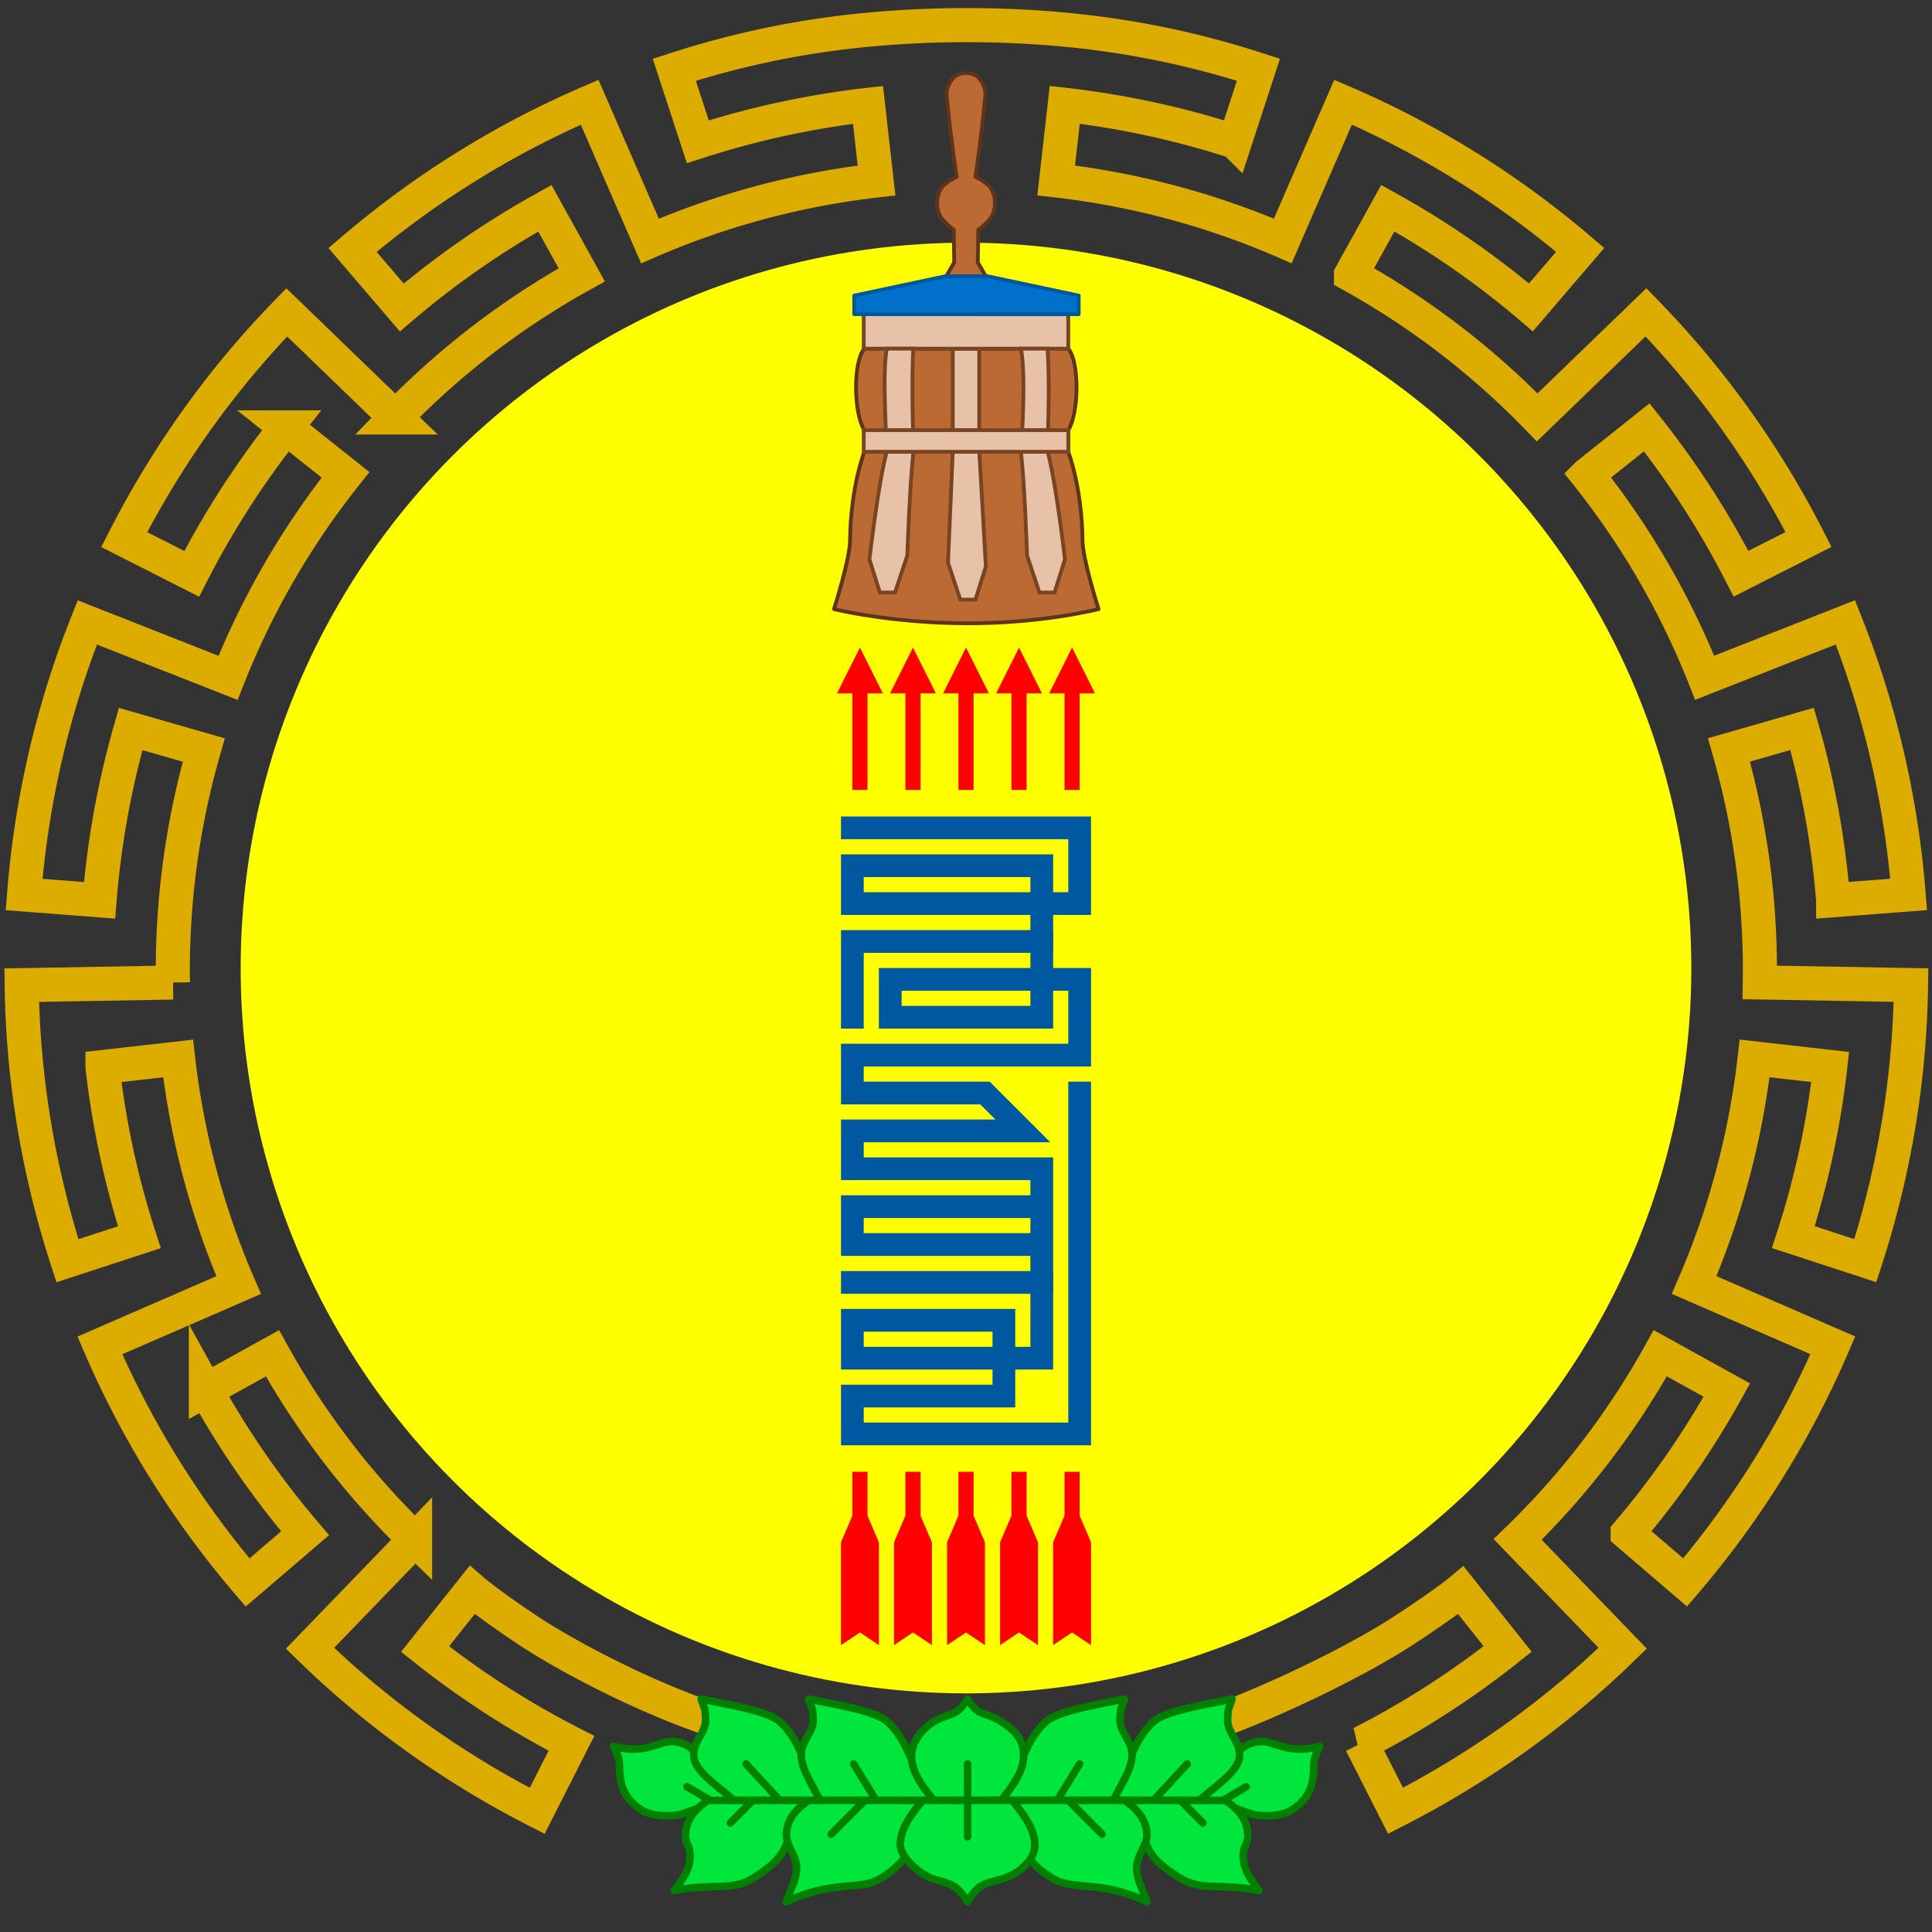 <svg xmlns="http://www.w3.org/2000/svg" width="510" height="510"><rect width="100%" height="100%" fill="#333333" stroke="none"/><g transform="translate(0 -542.362)"><path style="opacity:1;fill:none;fill-opacity:1;stroke:#dcac00;stroke-width:9;stroke-linecap:square;stroke-linejoin:miter;stroke-miterlimit:4;stroke-dasharray:none;stroke-opacity:1" d="M191.18 997.289c-18.73-5.676-41.043-17.404-51.667-24.46-10.624-7.057-14.881-10.76-14.881-10.76l-12.43 15.606h0a230.473 230.473 0 0 0 38.648 24.88l-9.045 17.824c-22.19-11.307-42.39-25.782-59.97-42.909l27.735-28.719a210.55 210.55 0 0 1-37.644-49.155l-17.576 9.728A230.463 230.463 0 0 0 80.534 947.1l-15.177 13.006c-16.173-18.937-29.297-40.04-38.985-62.591l36.614-15.92a210.551 210.551 0 0 1-15.968-59.818l-19.96 2.261a230.464 230.464 0 0 0 9.735 44.92l-19 6.208C10.099 851.48 6.05 826.96 5.73 802.419l39.92-.696a210.55 210.55 0 0 1 8.139-61.376l-19.307-5.55a230.464 230.464 0 0 0-8.196 45.227l-19.929-1.536c1.955-24.826 7.597-49.028 16.693-71.825l37.146 14.634a210.55 210.55 0 0 1 31.008-53.59l-15.714-12.515A230.464 230.464 0 0 0 50.61 693.84l-17.824-9.045c11.307-22.189 25.781-42.39 42.908-59.97l28.72 27.735a210.551 210.551 0 0 1 49.154-37.644l-9.728-17.576a230.466 230.466 0 0 0-37.775 26.185L93.06 608.346c18.937-16.173 40.04-29.297 62.592-38.984l15.919 36.614a210.55 210.55 0 0 1 59.819-15.968l-2.262-19.961a230.465 230.465 0 0 0-44.92 9.735L178 560.783c23.685-7.695 48.204-11.744 77.097-11.79 28.892.025 53.411 4.074 77.096 11.77l-6.208 18.998a230.465 230.465 0 0 0-44.92-9.735l-2.26 19.961a210.552 210.552 0 0 1 59.818 15.968l15.92-36.614c22.55 9.687 43.653 22.811 62.59 38.984l-13.005 15.178a230.466 230.466 0 0 0-37.775-26.185l-9.728 17.576a210.551 210.551 0 0 1 49.155 37.645l28.718-27.736c17.128 17.58 31.602 37.781 42.909 59.97l-17.824 9.045a230.465 230.465 0 0 0-24.88-38.647l-15.713 12.516a210.55 210.55 0 0 1 31.007 53.589l37.147-14.634c9.096 22.797 14.738 46.999 16.692 71.826l-19.928 1.535a230.464 230.464 0 0 0-8.196-45.226l-19.307 5.55a210.551 210.551 0 0 1 8.14 61.375l39.918.696c-.32 24.542-4.369 49.061-12.064 72.746l-19-6.208a230.465 230.465 0 0 0 9.736-44.92l-19.96-2.261a210.551 210.551 0 0 1-15.969 59.819l36.615 15.919c-9.688 22.55-22.812 43.654-38.985 62.591l-15.177-13.006a230.464 230.464 0 0 0 26.184-37.775l-17.576-9.728a210.55 210.55 0 0 1-37.644 49.155l27.735 28.72c-17.58 17.126-37.78 31.601-59.97 42.908l-9.045-17.825a230.464 230.464 0 0 0 38.647-24.879l-12.353-15.51s-3.898 3.282-14.957 10.537c-11.058 7.255-32.583 18.139-51.826 25.037"/><circle style="opacity:1;fill:#ff0;fill-opacity:1;stroke:#ff0;stroke-width:0;stroke-linecap:square;stroke-linejoin:miter;stroke-miterlimit:4;stroke-dasharray:none;stroke-opacity:1" cx="255" cy="797.899" r="191.468"/></g><g style="display:inline"><g style="stroke:#0058a0;stroke-opacity:1"><path d="M425 797.362h-50v20" style="fill:none;fill-rule:evenodd;stroke:#0058a0;stroke-width:6;stroke-linecap:square;stroke-linejoin:miter;stroke-miterlimit:4;stroke-dasharray:none;stroke-opacity:1" transform="translate(-149.998 -548.835)"/><path d="M435 837.362v90h-60v-10h40v-20h-40v10h50v-50h-50v-10h45l-10-10h-35v-10h60v-20h-50v10h40v-40h-50v10h60v-20h-60" style="opacity:1;fill:none;fill-rule:evenodd;stroke:#0058a0;stroke-width:6;stroke-linecap:square;stroke-linejoin:miter;stroke-miterlimit:4;stroke-dasharray:none;stroke-opacity:1" transform="translate(-149.998 -548.835)"/><path d="M425 887.362h-50" style="fill:none;fill-rule:evenodd;stroke:#0058a0;stroke-width:6;stroke-linecap:square;stroke-linejoin:miter;stroke-miterlimit:4;stroke-dasharray:none;stroke-opacity:1" transform="translate(-149.998 -548.835)"/><path d="M425 877.362h-50v-10h50" style="fill:none;fill-rule:evenodd;stroke:#0058a0;stroke-width:6;stroke-linecap:butt;stroke-linejoin:miter;stroke-miterlimit:4;stroke-dasharray:none;stroke-opacity:1" transform="translate(-149.998 -548.835)"/></g></g><g style="display:inline"><path style="fill:none;fill-rule:evenodd;stroke:#fe0000;stroke-width:4;stroke-linecap:butt;stroke-linejoin:miter;stroke-miterlimit:7;stroke-dasharray:none;stroke-opacity:1" d="M227.002 750.89v-30M241.002 750.89v-30M255.002 750.89v-30M269.002 750.89v-30M283.002 750.89v-30M227.002 972.89v-42M241.002 972.89v-42M255.002 972.89v-42M252.002 949.89l3-7 3 7v23l-3-2-3 2zM269.002 972.89v-42M283.002 972.89v-42M266.002 949.89l3-7 3 7v23l-3-2-3 2zM280.002 949.89l3-7 3 7v23l-3-2-3 2zM238.002 949.89l3-7 3 7v23l-3-2-3 2zM224.002 949.89l3-7 3 7v23l-3-2-3 2z" transform="translate(0 -542.362)"/><path style="fill:none;fill-rule:evenodd;stroke:#fe0000;stroke-width:5;stroke-linecap:butt;stroke-linejoin:miter;stroke-miterlimit:20;stroke-dasharray:none;stroke-opacity:1" d="m225.002 722.89 2-4 2 4zM239.002 722.89l2-4 2 4zM253.002 722.89l2-4 2 4zM267.002 722.89l2-4 2 4zM281.002 722.89l2-4 2 4z" transform="translate(0 -542.362)"/></g><g style="display:inline"><path style="fill:#00e63c;fill-opacity:1;fill-rule:evenodd;stroke:green;stroke-width:2;stroke-linecap:butt;stroke-linejoin:round;stroke-miterlimit:4;stroke-dasharray:none;stroke-opacity:1" d="M180.74 1020.958c-2.69 1.08-8.418 1.037-11.185-.678-2.767-1.716-5.06-4.052-5.751-8.111-.691-4.06.518-4.35-1.868-8.805 8.866 2.275 11.937-1.587 15.846-1.285 3.908.303 6.351 2.916 8.336 5.69 1.984 2.774 4.704 5.036 7.842 9.592l-5.202.969-7.403-4.317 7.403 4.433s-5.327 1.433-8.018 2.512z" transform="translate(0 -542.362)"/><path d="M193.814 1017.62c-6.265-5.134-10.586-8.205-10.71-11.891-.123-3.687 3.251-6.036 3.169-9.383-.083-3.346-.155-2.235-1.169-5.481 7.45 1.507 17.562 3.147 20.708 5.945 3.146 2.798 4.926 6.588 6.26 9.73 1.335 3.142 3.499 5.946 5.573 11.08h-11.833l-8.875-9.624 8.875 9.623z" style="fill:#00e63c;fill-opacity:1;fill-rule:evenodd;stroke:green;stroke-width:2;stroke-linecap:butt;stroke-linejoin:round;stroke-miterlimit:4;stroke-dasharray:none;stroke-opacity:1" transform="translate(0 -542.362)"/><path style="fill:#00e63c;fill-opacity:1;fill-rule:evenodd;stroke:green;stroke-width:2;stroke-linecap:butt;stroke-linejoin:round;stroke-miterlimit:4;stroke-dasharray:none;stroke-opacity:1" d="M216.462 1017.62c-2.573-5.134-4.835-8.205-4.958-11.891-.124-3.687 3.25-6.036 3.168-9.383-.083-3.346-.154-2.235-1.168-5.481 7.449 1.507 17.561 3.147 20.707 5.945 3.147 2.798 4.926 6.588 6.26 9.73 1.335 3.142 3.5 5.946 5.574 11.08h-14.792l-5.916-9.624 5.916 9.623zM186.879 1017.62c-4.331 2.878-5.801 5.891-5.917 8.917-.115 3.027 1.267 2.6 1.184 5.946-.083 3.346-1.512 5.324-4.142 8.918 10.219-1.971 15.254.187 20.708-3.19 5.454-3.378 7.54-5.777 8.875-8.919 1.335-3.142 3.25-6.539 5.325-11.673h-14.2l-5.916 5.946 5.916-5.946z" transform="translate(0 -542.362)"/><path d="M213.504 1017.62c-4.332 2.878-5.802 5.891-5.917 8.917-.115 3.027 2.783 5.661 2.7 9.007-.083 3.347-1.686 5.583-2.7 8.83 12.526-5.914 19.44-2.785 24.894-6.163 5.454-3.378 6.656-5.776 7.99-8.918 1.335-3.142 3.5-6.54 5.574-11.674h-17.75l-8.875 8.918 8.875-8.918zM329.597 1020.958c2.69 1.08 8.418 1.037 11.185-.678 2.767-1.716 5.06-4.052 5.751-8.111.691-4.06-.518-4.35 1.868-8.805-8.866 2.275-11.937-1.587-15.846-1.285-3.908.302-6.352 2.916-8.336 5.69-1.984 2.774-4.704 5.036-7.842 9.592l5.202.969 7.403-4.317-7.403 4.433s5.327 1.432 8.018 2.512z" style="fill:#00e63c;fill-opacity:1;fill-rule:evenodd;stroke:green;stroke-width:2;stroke-linecap:butt;stroke-linejoin:round;stroke-miterlimit:4;stroke-dasharray:none;stroke-opacity:1" transform="translate(0 -542.362)"/><path style="fill:#00e63c;fill-opacity:1;fill-rule:evenodd;stroke:green;stroke-width:2;stroke-linecap:butt;stroke-linejoin:round;stroke-miterlimit:4;stroke-dasharray:none;stroke-opacity:1" d="M316.523 1017.62c6.265-5.135 10.586-8.205 10.71-11.891.123-3.687-3.251-6.036-3.169-9.383.083-3.346.155-2.235 1.169-5.481-7.45 1.507-17.562 3.147-20.708 5.945-3.147 2.798-4.926 6.588-6.26 9.73-1.335 3.142-3.499 5.945-5.573 11.08h11.833l8.875-9.624-8.875 9.623z" transform="translate(0 -542.362)"/><path d="M293.875 1017.62c2.573-5.135 4.835-8.205 4.958-11.891.124-3.687-3.25-6.036-3.168-9.383.083-3.346.154-2.235 1.168-5.481-7.449 1.507-17.561 3.147-20.708 5.945-3.146 2.798-4.925 6.588-6.26 9.73-1.334 3.142-3.498 5.945-5.573 11.08h14.792l5.916-9.624-5.916 9.623z" style="fill:#00e63c;fill-opacity:1;fill-rule:evenodd;stroke:green;stroke-width:2;stroke-linecap:butt;stroke-linejoin:round;stroke-miterlimit:4;stroke-dasharray:none;stroke-opacity:1" transform="translate(0 -542.362)"/><path style="fill:#00e63c;fill-opacity:1;fill-rule:evenodd;stroke:green;stroke-width:2;stroke-linecap:butt;stroke-linejoin:round;stroke-miterlimit:4;stroke-dasharray:none;stroke-opacity:1" d="M264.292 1017.62c4.154-5.135 5.917-8.321 5.917-11.891 0-3.571-1.572-6.153-5.917-8.919-4.345-2.766-5.874-1.075-8.874-5.945-3.116 4.986-5.122 3.611-8.875 5.945-3.754 2.334-5.81 5.776-5.917 8.919-.106 3.142 1.532 6.872 5.917 11.89h8.874v-9.623 9.623zM323.458 1017.62c4.331 2.878 5.801 5.891 5.916 8.917.116 3.026-1.266 2.6-1.183 5.946.083 3.346 1.512 5.323 4.142 8.918-10.219-1.971-15.254.187-20.708-3.19-5.454-3.378-7.54-5.559-8.875-8.701-1.335-3.142-3.842-6.757-5.917-11.89h14.792l5.916 5.945-5.916-5.946z" transform="translate(0 -542.362)"/><path style="fill:#00e63c;fill-opacity:1;fill-rule:evenodd;stroke:green;stroke-width:2;stroke-linecap:butt;stroke-linejoin:round;stroke-miterlimit:4;stroke-dasharray:none;stroke-opacity:1" d="M296.833 1017.62c4.332 2.878 5.802 5.891 5.917 8.917.115 3.026-2.783 5.661-2.7 9.007.082 3.346 1.686 5.583 2.7 8.83-12.526-5.914-19.44-2.785-24.894-6.163-5.454-3.378-6.656-5.776-7.99-8.918-1.335-3.142-3.5-6.54-5.574-11.674h17.75l8.875 8.918-8.875-8.918z" transform="translate(0 -542.362)"/><path d="M267.25 1017.62c4.154 5.133 5.917 8.32 5.917 11.89 0 3.57-3.948 7.543-8.87 8.918-4.922 1.375-5.875 1.076-8.875 5.946-3.115-4.986-5.121-4.771-8.875-5.946-3.753-1.174-8.773-5.776-8.88-8.918-.105-3.142 1.533-6.873 5.917-11.89h11.838v9.623-9.624z" style="fill:#00e63c;fill-opacity:1;fill-rule:evenodd;stroke:green;stroke-width:2;stroke-linecap:butt;stroke-linejoin:round;stroke-miterlimit:4;stroke-dasharray:none;stroke-opacity:1" transform="translate(0 -542.362)"/></g><g style="display:inline"><path style="opacity:1;fill:#bc6a34;fill-opacity:1;fill-rule:evenodd;stroke:#5e341a;stroke-width:1px;stroke-linecap:butt;stroke-linejoin:round;stroke-opacity:1" d="M327 84.863c3.005 3.536 2.814 17.06 0 21.51v5.714c3.014 8.613 3.75 18.275 3.75 23.275s4.25 18.25 4.25 18.25-14.875 3.832-34.922 3.75c-20.172-.062-34.922-3.75-34.922-3.75s4.25-13.25 4.25-18.25.735-14.662 3.75-23.275v-5.714c-2.815-4.45-3.005-17.974 0-21.51H327z" transform="translate(-45 7.174)"/><path d="M296.5 84.863v27.224l-1.25 29.275 3.25 9.75h4l2.75-8.75-1.75-30.5v-27z" style="fill:#e7c2a9;fill-opacity:1;fill-rule:evenodd;stroke:#784421;stroke-width:1px;stroke-linecap:butt;stroke-linejoin:miter;stroke-opacity:1" transform="translate(-45 7.174)"/><path style="opacity:1;fill:#e7c2a9;fill-opacity:1;stroke:#784421;stroke-width:1;stroke-linecap:square;stroke-linejoin:miter;stroke-miterlimit:4;stroke-dasharray:none;stroke-opacity:1" d="M273 75.769h54v9.094h-54z" transform="translate(-45 7.174)"/><path style="fill:#e7c2a9;fill-opacity:1;fill-rule:evenodd;stroke:#784421;stroke-width:1px;stroke-linecap:butt;stroke-linejoin:miter;stroke-opacity:1" d="M314.5 84.863c1.5 7.5 0 27.224 0 27.224 1 8.75 1.625 27.4 1.625 27.4l3.25 9.75h4l2.75-8.75s-2.375-20.625-4.625-28.625c0 0 .75-19.25 0-27zM286.133 84.863c-.625 6.125 0 27.224 0 27.224-1 8.75-1.625 27.4-1.625 27.4l-3.25 9.75h-4l-2.75-8.75s2.375-20.625 4.625-28.625c0 0-1.375-21.75 0-27z" transform="translate(-45 7.174)"/><path style="opacity:1;fill:#e7c2a9;fill-opacity:1;stroke:#784421;stroke-width:1;stroke-linecap:square;stroke-linejoin:miter;stroke-miterlimit:4;stroke-dasharray:none;stroke-opacity:1" d="M273 106.373h54v5.714h-54z" transform="translate(-45 7.174)"/><path d="m305.25 65.784-2.125-3.672.125-8.625s2.704-2.055 3.5-3.5c.64-1.16.935-2.552.875-3.875-.061-1.356-.447-2.78-1.25-3.875-.937-1.277-3.875-2.75-3.875-2.75s1.871-12.804 2.375-19.25c.098-1.247.448-2.542.125-3.75-.367-1.374-1.11-2.774-2.25-3.625-.76-.567-1.796-.75-2.744-.75-.949 0-1.985.183-2.745.75-1.14.85-1.883 2.251-2.25 3.625-.323 1.208.028 2.503.125 3.75.504 6.446 2.375 19.25 2.375 19.25s-2.938 1.473-3.875 2.75c-.802 1.095-1.189 2.52-1.25 3.875-.06 1.323.236 2.715.875 3.875.797 1.445 3.5 3.5 3.5 3.5l.125 8.625-2.125 3.672z" style="fill:#bc6a34;fill-opacity:1;fill-rule:evenodd;stroke:#5e341a;stroke-width:1px;stroke-linecap:butt;stroke-linejoin:miter;stroke-opacity:1" transform="translate(-45 7.174)"/><path style="fill:#0070cb;fill-opacity:1;fill-rule:evenodd;stroke:#0058a0;stroke-width:1;stroke-linecap:butt;stroke-linejoin:round;stroke-miterlimit:4;stroke-dasharray:none;stroke-opacity:1" d="M270.5 75.77v-4.908l23.893-5.078h11.464l23.893 5.078v4.907H270.5z" transform="translate(-45 7.174)"/></g></svg>